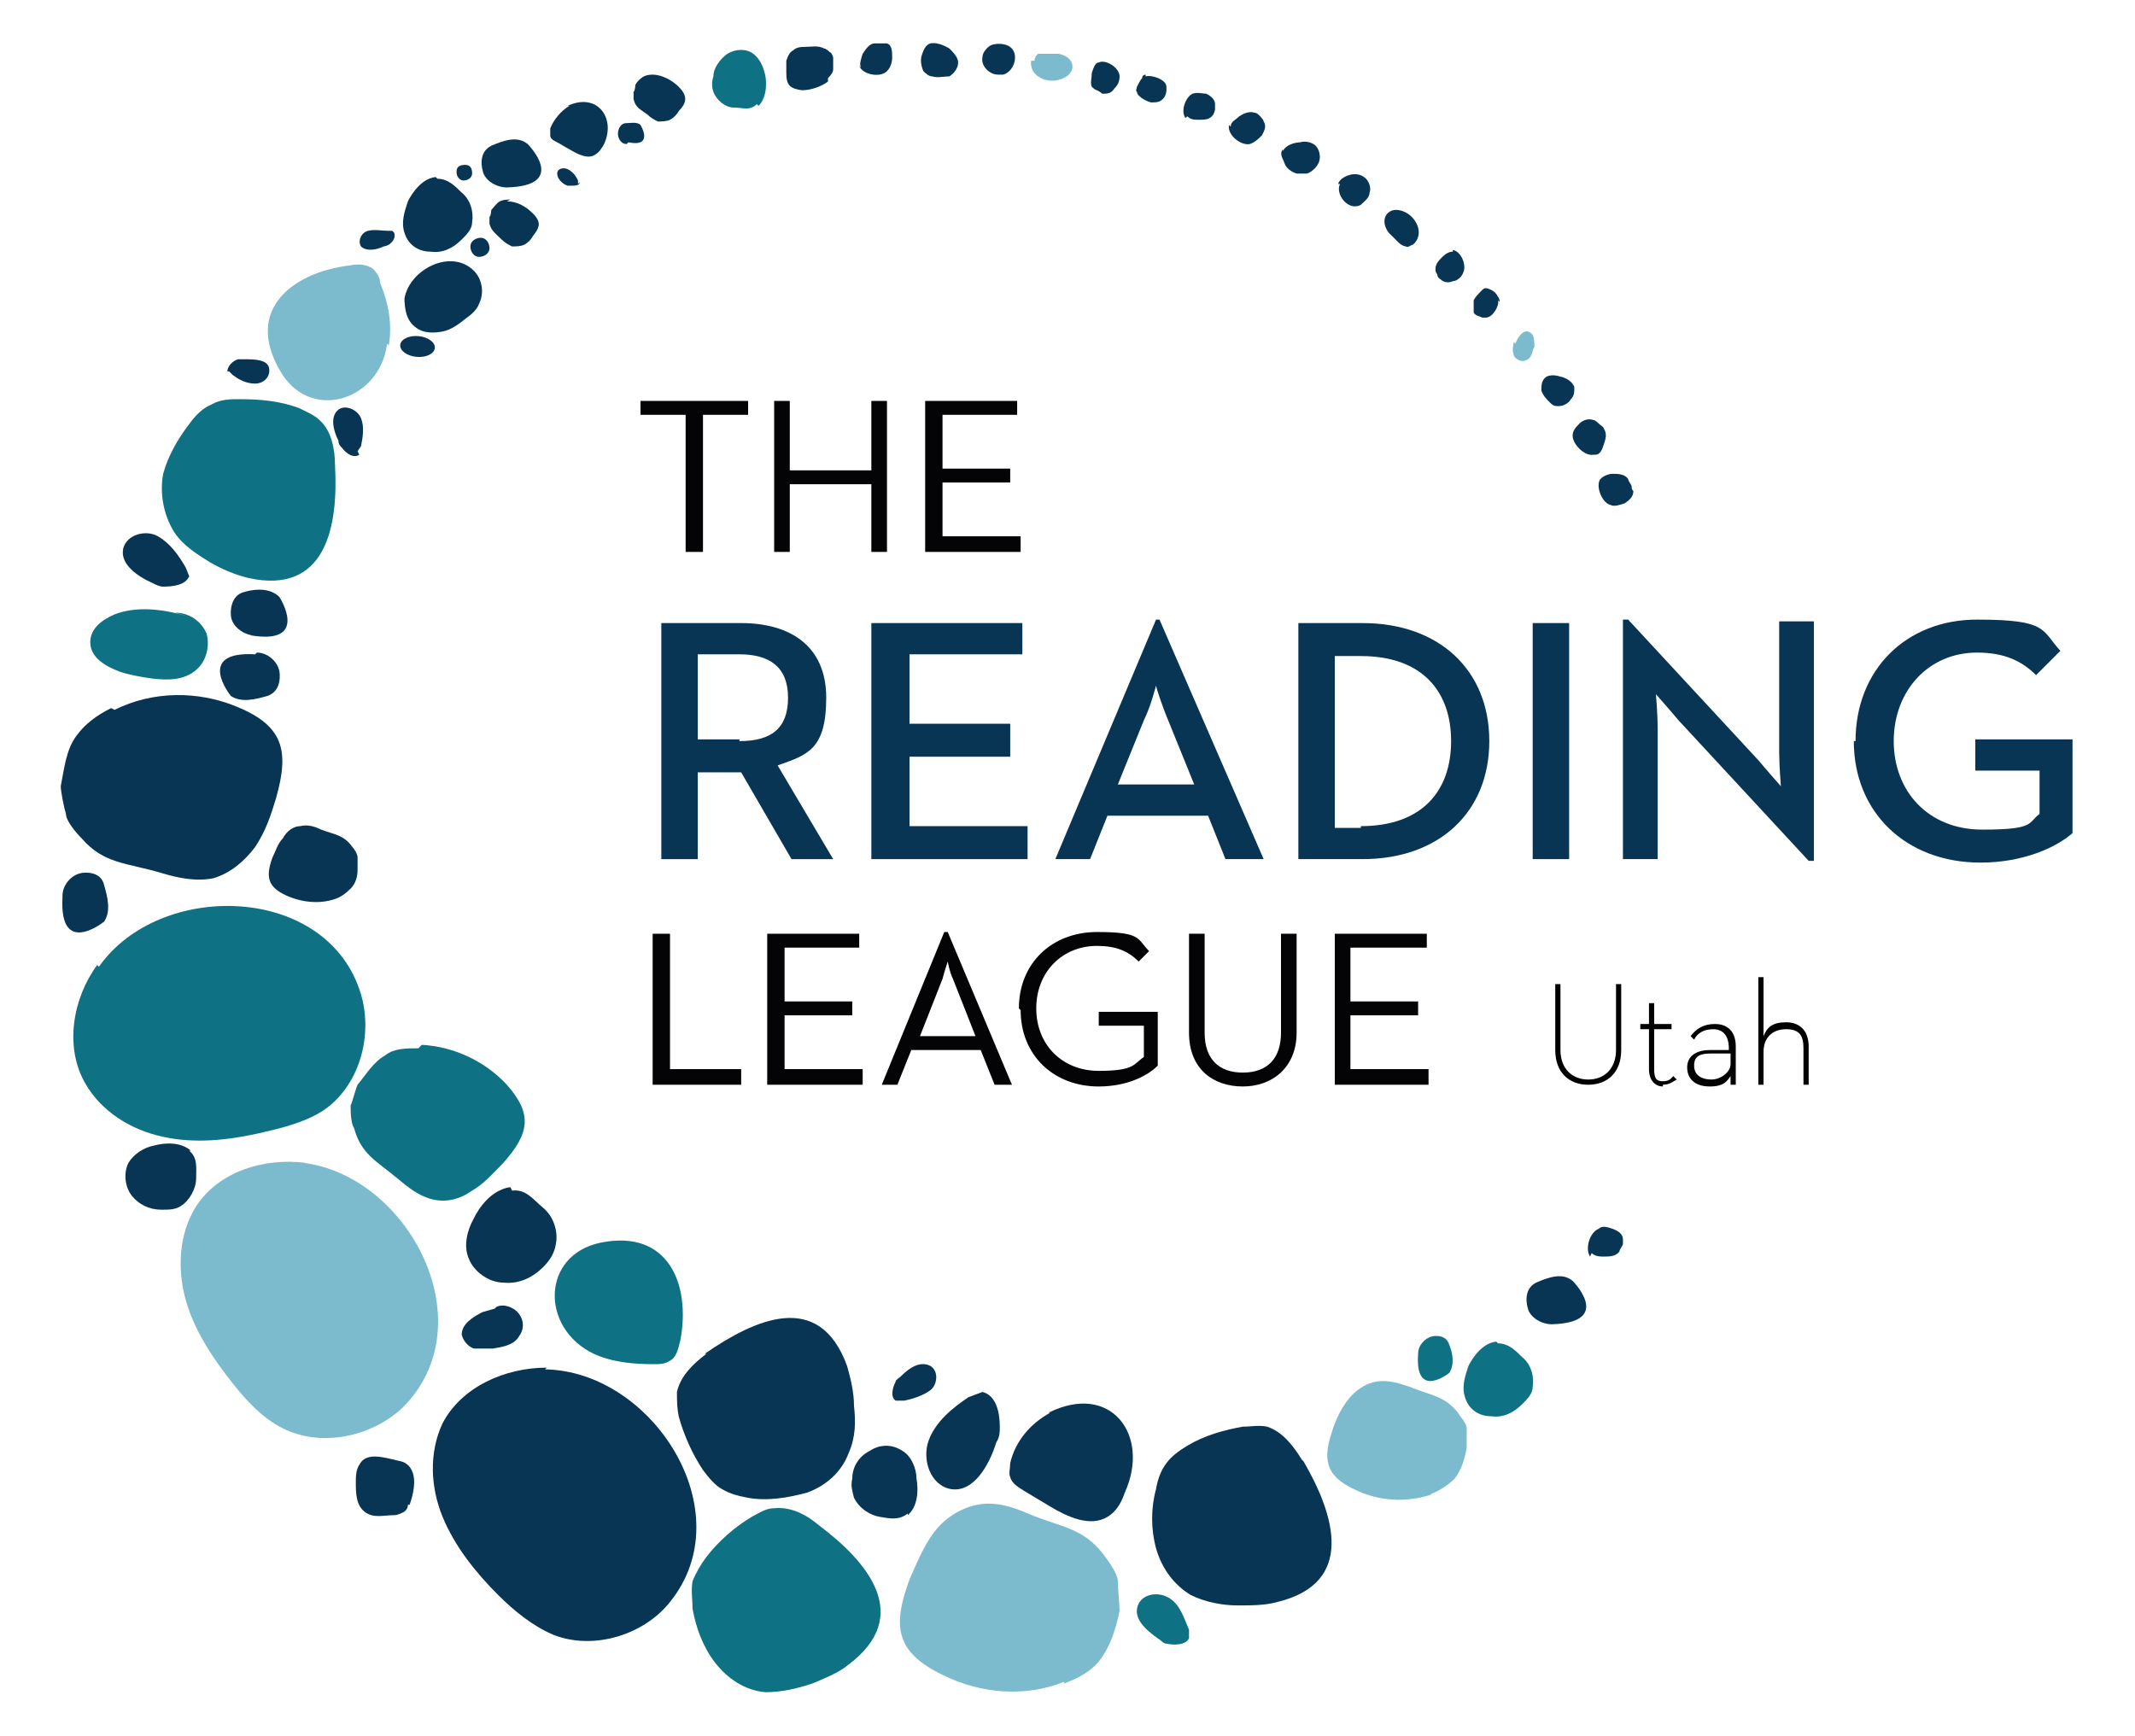 <?xml version="1.0" encoding="UTF-8"?>
<svg id="Layer_1" xmlns="http://www.w3.org/2000/svg" version="1.1" xmlns:xlink="http://www.w3.org/1999/xlink" width="123px" height="100px" viewBox="0 0 123 100">
  <!-- Generator: Adobe Illustrator 29.2.1, SVG Export Plug-In . SVG Version: 2.1.0 Build 116)  -->
  <defs>
    <style>
      .st0 {
        fill: #7cbbcd;
      }

      .st1 {
        fill: #0f7184;
      }

      .st2 {
        fill: #040407;
      }

      .st3 {
        fill: #083553;
      }
    </style>
  </defs>
  <polygon class="st2" points="39.5 23.9 36.9 23.9 36.9 23.1 43.1 23.1 43.1 23.9 40.5 23.9 40.5 31.8 39.5 31.8 39.5 23.9"/>
  <polygon class="st2" points="44.6 23.1 45.5 23.1 45.5 27.1 50.2 27.1 50.2 23.1 51.1 23.1 51.1 31.8 50.2 31.8 50.2 27.9 45.5 27.9 45.5 31.8 44.6 31.8 44.6 23.1"/>
  <polygon class="st2" points="53.3 23.1 58.6 23.1 58.6 23.9 54.3 23.9 54.3 27 58.2 27 58.2 27.8 54.3 27.8 54.3 30.9 58.8 30.9 58.8 31.8 53.3 31.8 53.3 23.1"/>
  <path class="st3" d="M38.1,35.9h4.6c2.8,0,4.9,1.3,4.9,4.3s-1.1,3.3-2.8,3.9l3.2,5.4h-2.4l-2.9-5h-2.5v5h-2.1v-13.6ZM42.6,42.7c1.8,0,2.8-.7,2.8-2.5s-1.1-2.5-2.8-2.5h-2.4v4.9h2.4Z"/>
  <polygon class="st3" points="50.2 35.9 58.9 35.9 58.9 37.7 52.4 37.7 52.4 41.7 58.2 41.7 58.2 43.6 52.4 43.6 52.4 47.6 59.2 47.6 59.2 49.5 50.2 49.5 50.2 35.9"/>
  <path class="st3" d="M66.6,35.7h.2l6,13.8h-2.2l-1-2.5h-5.8l-1,2.5h-2l5.8-13.8ZM68.8,45.2l-1.5-3.7c-.3-.7-.7-1.9-.7-2,0,0-.3,1.2-.7,2l-1.5,3.7h4.3Z"/>
  <path class="st3" d="M74.8,35.9h3.7c4.4,0,7.3,2.7,7.3,6.8s-2.9,6.8-7.3,6.8h-3.7v-13.6ZM78.4,47.6c3.5,0,5.2-2,5.2-4.9s-1.7-4.9-5.2-4.9h-1.5v9.9h1.5Z"/>
  <rect class="st3" x="88.3" y="35.9" width="2.1" height="13.6"/>
  <path class="st3" d="M96.7,41.5c-.5-.6-1.3-1.5-1.3-1.5,0,0,.1,1.1.1,2v7.5h-2v-13.8h.3l7.5,8.1c.5.6,1.3,1.5,1.3,1.5,0,0-.1-1.2-.1-2v-7.5h2v13.8h-.3l-7.5-8.1Z"/>
  <path class="st3" d="M106.9,42.7c0-4.1,2.9-7,7-7s3.7.6,4.8,1.8l-1.4,1.4c-.8-.8-1.8-1.3-3.4-1.3-2.8,0-4.8,2.2-4.8,5.1s2,5.1,5.1,5.1,2.6-.4,3.3-.9v-2.5h-3.7v-1.8h5.6v5.4c-.9.8-2.8,1.7-5.3,1.7-4.3,0-7.3-2.9-7.3-7Z"/>
  <polygon class="st2" points="37.6 53.8 38.6 53.8 38.6 61.6 42.7 61.6 42.7 62.5 37.6 62.5 37.6 53.8"/>
  <polygon class="st2" points="44.2 53.8 49.5 53.8 49.5 54.6 45.2 54.6 45.2 57.7 49.1 57.7 49.1 58.5 45.2 58.5 45.2 61.6 49.7 61.6 49.7 62.5 44.2 62.5 44.2 53.8"/>
  <path class="st2" d="M54.4,53.7h.2l3.7,8.8h-1l-.8-2h-4l-.8,2h-.9l3.6-8.8ZM56.2,59.7l-1.3-3.3c-.2-.4-.3-1-.3-1,0,0-.2.6-.3,1l-1.3,3.3h3.3Z"/>
  <path class="st2" d="M58.7,58.1c0-2.6,1.9-4.4,4.5-4.4s2.3.4,3,1.1l-.6.6c-.6-.6-1.3-.9-2.4-.9-2,0-3.5,1.5-3.5,3.6s1.5,3.6,3.6,3.6,2-.4,2.6-.8v-1.8h-2.6v-.8h3.4v3.1c-.6.6-1.8,1.2-3.4,1.2-2.6,0-4.5-1.8-4.5-4.4Z"/>
  <path class="st2" d="M68.5,59.5v-5.7h.9v5.7c0,1.5.8,2.3,2.2,2.3s2.2-.8,2.2-2.3v-5.7h.9v5.7c0,2-1.4,3.1-3.1,3.1s-3.1-1-3.1-3.1Z"/>
  <polygon class="st2" points="76.9 53.8 82.2 53.8 82.2 54.6 77.8 54.6 77.8 57.7 81.7 57.7 81.7 58.5 77.8 58.5 77.8 61.6 82.3 61.6 82.3 62.5 76.9 62.5 76.9 53.8"/>
  <path class="st0" d="M17.6,67c-2.4-.3-5,.5-6.3,2.5-1,1.6-1.1,3.6-.6,5.4.5,1.8,1.6,3.4,2.7,4.8.8,1,1.7,2,2.9,2.6,2.2,1.1,5.1.5,6.9-1.2,4.8-4.8.4-13.3-5.7-14.1Z"/>
  <path class="st0" d="M22.4,19.9c.2-1.2,0-2.4-.5-3.6,0-.3-.2-.6-.4-.8-.4-.3-.9-.3-1.4-.2-3.2.4-6,2.5-4,6,1.7,3.1,5.8,1.8,6.2-1.5Z"/>
  <path class="st0" d="M61.3,97c.8-.3,1.6-.7,2.1-1.4.6-.8.9-1.8,1.1-2.8,0-.3-.1-1.3-.1-1.7,0-.4-.5-1.1-.8-1.5-1.2-1.6-2.5-1.6-4.4-2.4-.9-.4-1.9-.7-2.9-.5-1,.2-1.9.8-2.5,1.6-.6.8-1,1.8-1.4,2.7-1,2.7-.8,4.2,1.9,5.5,2.2,1.1,4.8,1.3,7,.4Z"/>
  <path class="st0" d="M82.4,86.1c.5-.2,1-.5,1.4-.9.4-.5.6-1.2.7-1.8,0-.2,0-.8,0-1.1,0-.3-.4-.7-.5-.9-.8-1-1.6-1-2.8-1.5-.6-.2-1.2-.4-1.9-.3-.6.1-1.2.5-1.6,1-.4.5-.7,1.1-.9,1.7-.6,1.7-.5,2.7,1.2,3.5,1.4.7,3,.8,4.5.3Z"/>
  <path class="st0" d="M59.6,3.5c0-.2.1-.3.2-.4.1,0,.3,0,.4,0,.3,0,.5,0,.8,0,1,.2,1.1,1.2,0,1.5-.7.2-1.7-.2-1.6-1.1Z"/>
  <path class="st0" d="M87.2,19.7c0,.2-.1.5,0,.7,0,.2.3.4.5.4.2,0,.4-.1.5-.3.1-.2.1-.4.2-.5,0-.2,0-.5-.1-.7-.4-.5-.8,0-1,.5Z"/>
  <path class="st1" d="M34.2,78c1.1.5,2.3.6,3.5.6.3,0,.6,0,.9-.2.4-.2.5-.8.6-1.2.6-3.2-.7-6.4-4.6-5.6-3.4.7-3.5,4.9-.4,6.4Z"/>
  <path class="st1" d="M10.8,35.5c-1.4-.4-2.9-.6-4.2-.1-.7.3-1.4.8-1.4,1.6,0,.9.9,1.4,1.7,1.7.6.2,1.2.3,1.9.4.9.1,1.8.1,2.5-.5.6-.5.8-1.4.6-2.1-.3-.7-1-1.2-1.8-1.2"/>
  <path class="st1" d="M5.6,55.6c-1.4,1.9-1.9,4.7-.7,6.8.9,1.6,2.6,2.7,4.5,3.1,1.8.4,3.7.2,5.5-.2,1.3-.3,2.6-.6,3.7-1.3,2.1-1.4,2.9-4.3,2.2-6.7-1.9-6.4-11.6-6.6-15.1-1.6Z"/>
  <path class="st1" d="M24.1,60.4c-.7,0-1.4,0-1.9.4-.7.4-1.1,1.1-1.6,1.7-.1.2-.3,1-.4,1.2,0,.3,0,1,.2,1.3.4,1.5,1.3,1.9,2.5,2.9.6.5,1.2,1,2,1.2.8.2,1.6,0,2.3-.5.7-.4,1.2-1,1.8-1.6,1.5-1.7,1.7-2.8.2-4.5-1.3-1.4-3.1-2.2-4.9-2.3Z"/>
  <path class="st1" d="M47.2,87.9c-.7-.6-1.6-1.1-2.6-1-.5,0-.9.3-1.3.5-1,.6-1.9,1.4-2.6,2.3-.3.4-.6.9-.8,1.4-.1.5,0,1.1,0,1.6.2,1.1.6,2.2,1.3,3.1.7.9,1.7,1.6,2.9,1.7.9,0,1.8-.2,2.7-.5.7-.3,1.5-.6,2.1-1.1,3.7-2.8,1.1-5.9-1.7-8Z"/>
  <path class="st1" d="M68.5,94.4c-.2.4-.9.4-1.3.3-.2,0-.3-.2-.5-.3-.7-.5-1.5-1.2-1.1-2,.3-.6,1.2-.7,1.8-.3s.8,1.1,1.1,1.8v.5Z"/>
  <path class="st1" d="M19.3,26.8c0-.9-.2-2-.9-2.6-.3-.3-.8-.5-1.2-.7-1.1-.4-2.2-.5-3.4-.5-.5,0-1.1,0-1.6.3-.5.2-.9.6-1.2,1-.7.9-1.3,1.9-1.6,3-.2,1.1,0,2.3.6,3.3.5.8,1.3,1.3,2.1,1.8.7.4,1.4.7,2.2.9,4.5,1,5.2-3,5-6.5Z"/>
  <path class="st1" d="M86.3,77.4c.6,0,1,.4,1.4.8.5.4.7,1.1.6,1.7,0,.4-.3.7-.6,1-.5.5-1.1.8-1.8.7-.7,0-1.3-.4-1.5-1.1-.2-.6,0-1.2.2-1.8,0,0,.6-1.3,1.6-1.4Z"/>
  <path class="st1" d="M81.7,78c0-.5.4-.9.8-1,0,0,.8-.2,1,.5.2.5.3,1.1,0,1.6,0,0-2,1.6-1.8-1.1Z"/>
  <path class="st1" d="M43.6,6c-.4.4-.8.2-1.3.2-.5,0-1-.4-1.2-.9-.1-.3-.1-.6,0-.9,0-.5.4-1,.8-1.3.5-.3,1.1-.3,1.5,0,.4.3.6.8.7,1.3,0,0,.2,1.1-.4,1.7Z"/>
  <path class="st3" d="M10.9,33.2c-.2.5-.9.6-1.5.6-.2,0-.4-.1-.6-.2-.9-.4-1.9-1.1-1.7-2,.2-.8,1.3-1.1,2-.7s1.2,1.1,1.6,1.8l.2.5Z"/>
  <path class="st3" d="M27.2,10c0,.2-.2.4-.5.4-.2,0-.4-.2-.4-.5s.2-.4.5-.4.4.2.4.5Z"/>
  <path class="st3" d="M6.4,40.8c-.8.4-1.5.9-2,1.6-.6.8-.7,1.9-.9,2.9,0,.3.2,1.3.3,1.6,0,.4.6,1.1.9,1.4,1.3,1.5,2.6,1.4,4.6,2,1,.3,2,.5,3,.3,1-.3,1.8-1,2.4-1.8.6-.9.9-1.8,1.2-2.8.8-2.8.4-4.2-2.3-5.3-2.2-.9-4.8-.9-7,.2Z"/>
  <path class="st3" d="M60.5,81.4c-1.1.6-2,1.6-2.3,2.9,0,.3-.1.6,0,.8.1.4.5.6.8.8.5.3,1,.6,1.5.9,1,.6,2.3,1.2,3.3.6.5-.3.8-.8,1-1.4,1.5-3.3-.8-6.4-4.4-4.6Z"/>
  <path class="st3" d="M10.9,66.3c.5.4.4,1,.4,1.6s-.4,1.3-.9,1.6c-.3.2-.7.2-1.1.2-.7,0-1.3-.3-1.7-.8-.4-.5-.5-1.3-.2-1.9.3-.5.9-.9,1.5-1,0,0,1.3-.4,2.1.3Z"/>
  <path class="st3" d="M40.7,78c-.8.6-1.5,1.3-1.7,2.2,0,.5,0,.9.1,1.4.3,1.1.8,2.2,1.4,3.1.3.4.7.9,1.1,1.1.5.3,1,.4,1.5.5,1.1.2,2.3,0,3.4-.3,1.1-.4,2-1.2,2.4-2.3.4-.9.4-1.8.3-2.7,0-.8-.2-1.6-.4-2.3-1.6-4.4-5.3-2.7-8.2-.7Z"/>
  <path class="st3" d="M28.6,75.3c.4-.2,1,0,1.3.4.3.4.3.9,0,1.3-.3.5-.9.6-1.5.7-.4,0-.7,0-1.1,0-.3-.1-.6-.4-.7-.8,0-.6.6-1,1.2-1.3l.7-.2Z"/>
  <path class="st3" d="M56.6,80.2c.8.2,1,1.2,1,2,0,.3,0,.6-.2.9-.4,1.3-1.3,2.9-2.6,2.7-1.2-.2-1.7-1.7-1.3-2.8.4-1.1,1.4-1.9,2.3-2.5l.8-.3Z"/>
  <path class="st3" d="M3.6,51.6c0-.6.5-1.2,1.1-1.3,0,0,1.1-.2,1.3.7.2.7.4,1.5,0,2.1,0,0-2.6,2.1-2.4-1.4Z"/>
  <path class="st3" d="M23.5,86.7c0,.2-.1.3-.2.4-.2.1-.4.2-.6.2-.6,0-1.2.2-1.7-.2-.5-.4-.5-1.1-.5-1.7,0-.3,0-.7.2-1,.4-.8,1.5-.4,2.4-.2,0,0,1.3.2.5,2.5Z"/>
  <path class="st3" d="M31.5,78.8c-2.4,0-4.9,1.1-6,3.2-.8,1.7-.7,3.7,0,5.4.7,1.7,1.9,3.2,3.2,4.5.9.9,2,1.8,3.2,2.3,2.3.9,5.2,0,6.7-1.9,4.2-5.2-1-13.3-7.2-13.4Z"/>
  <path class="st3" d="M51.6,80.7c-.3-.2-.2-.7,0-1.1,0-.1.2-.2.3-.3.5-.5,1.1-.9,1.7-.6.5.3.4,1.1,0,1.4s-1,.5-1.5.6h-.4Z"/>
  <path class="st3" d="M25.2,10.3c.6,0,1,.4,1.4.8.5.4.7,1.1.6,1.7,0,.4-.3.7-.6,1-.5.5-1.1.8-1.8.7-.7,0-1.3-.4-1.5-1.1-.2-.6,0-1.2.2-1.8,0,0,.6-1.3,1.6-1.4Z"/>
  <path class="st3" d="M75,84.1c-.5-.8-1.1-1.6-2-1.9-.5-.1-.9,0-1.4,0-1.1.2-2.2.5-3.2,1.1-.5.3-.9.6-1.2,1-.3.4-.5.9-.6,1.5-.3,1.1-.3,2.3,0,3.4.3,1.1,1,2.1,2,2.7.8.4,1.8.6,2.7.6.8,0,1.6,0,2.3-.2,4.5-1.1,3.3-5,1.5-8.1Z"/>
  <path class="st3" d="M52.3,87.2c-.5.4-1,.3-1.6.2s-1.2-.5-1.5-1.1c-.1-.4-.2-.7-.1-1.1,0-.7.4-1.3,1-1.6.6-.4,1.3-.4,1.9,0,.5.3.8,1,.8,1.6,0,0,.3,1.4-.5,2.1Z"/>
  <path class="st3" d="M29.2,10.8c-.6,0-1.3-.4-1.4-1,0,0-.3-1,.5-1.4.7-.3,1.5-.6,2.1-.1,0,0,2.4,2.4-1.2,2.5Z"/>
  <path class="st3" d="M20.7,26.2c-.3.2-.7,0-1-.4-.1-.1-.2-.2-.2-.4-.3-.6-.5-1.4,0-1.8.4-.3,1.1,0,1.3.5s.1,1.1,0,1.6l-.2.3Z"/>
  <path class="st3" d="M89.4,76.3c-.6,0-1.3-.4-1.4-1,0,0-.3-1,.5-1.4.7-.3,1.5-.6,2.1-.1,0,0,2.4,2.4-1.2,2.5Z"/>
  <path class="st3" d="M14.5,36.6c-.6-.1-1.2-.6-1.2-1.2,0,0-.1-1.1.8-1.3.7-.2,1.5-.2,2,.3,0,0,1.8,2.8-1.7,2.2Z"/>
  <path class="st3" d="M14.8,37.6c.6,0,1.2.5,1.3,1.1,0,0,.2,1.1-.7,1.4-.7.2-1.5.4-2.1,0,0,0-2.1-2.6,1.4-2.4Z"/>
  <path class="st3" d="M29.5,68.6c.8-.1,1.2.5,1.8,1,.6.5.9,1.4.7,2.2-.1.5-.4.9-.7,1.2-.6.6-1.4,1-2.3.9-.8,0-1.7-.6-2-1.4-.3-.7-.1-1.6.3-2.3,0,0,.7-1.6,2.1-1.8Z"/>
  <path class="st3" d="M29.4,11.5c-.2,0-.4,0-.6.1-.2.1-.3.3-.5.5,0,0,0,.3-.1.4,0,0,0,.3,0,.4.1.4.4.6.7.9.2.2.4.3.6.4.2,0,.5,0,.7-.1.2-.1.4-.3.5-.5.4-.5.5-.8,0-1.3-.4-.4-.9-.7-1.5-.7Z"/>
  <path class="st3" d="M23.3,17.1c0,.7.1,1.4.7,1.8.4.3,1,.3,1.5.2.5-.1.9-.4,1.4-.8.3-.2.6-.5.7-.8.3-.6.2-1.4-.3-1.9-1.3-1.3-3.7-.1-4,1.6Z"/>
  <path class="st3" d="M19.3,51.8c.3-.1.6-.3.9-.6.3-.3.4-.7.4-1.1,0-.1,0-.5,0-.7,0-.2-.2-.5-.3-.6-.5-.7-1-.7-1.8-1-.4-.2-.8-.3-1.2-.2-.4,0-.8.3-1,.7-.3.3-.4.7-.6,1.1-.4,1.1-.3,1.7.8,2.2.9.4,1.9.5,2.8.2Z"/>
  <path class="st3" d="M32.8,6.1c-.5.3-.9.8-1.1,1.3,0,.1,0,.3,0,.4,0,.2.2.3.4.4.2.1.5.3.7.4.5.3,1.1.6,1.5.3.2-.1.4-.4.5-.6.7-1.5-.4-3-2.1-2.2Z"/>
  <path class="st3" d="M37.7,4.3c-.2,0-.4,0-.6.1-.2.1-.4.3-.5.5,0,0,0,.3-.1.4,0,0,0,.3,0,.4.1.5.4.6.8.9.2.2.4.3.6.4.2,0,.5,0,.7-.1.2-.1.4-.3.5-.5.5-.5.5-.9,0-1.4-.4-.4-1-.7-1.5-.7Z"/>
  <path class="st3" d="M33.4,10.5c0,.2-.3.2-.5.2,0,0-.1,0-.2,0-.3-.1-.6-.4-.6-.7,0-.3.4-.4.7-.2s.4.4.5.6v.2Z"/>
  <path class="st3" d="M22.7,13.4c.1.2,0,.5-.3.7,0,0-.2.1-.3.1-.4.2-1,.3-1.3,0-.2-.3,0-.8.4-.9s.8,0,1.2,0h.2Z"/>
  <path class="st3" d="M13.1,21.4c0-.3.3-.6.6-.7.1,0,.2,0,.4,0,.5,0,1.3,0,1.4.5.1.5-.3.9-.8.9-.5,0-.9-.2-1.3-.5l-.2-.2Z"/>
  <ellipse class="st3" cx="24" cy="19.9" rx=".6" ry="1" transform="translate(2.1 42.1) rotate(-84.9)"/>
  <path class="st3" d="M28.2,14.3c0,.3-.3.5-.6.5-.3,0-.5-.3-.5-.6,0-.3.3-.5.6-.5.3,0,.5.3.5.6Z"/>
  <path class="st3" d="M47.7,4.5c.1-.1.3-.3.3-.5,0-.2,0-.5,0-.7,0,0-.1-.3-.2-.3,0,0-.2-.2-.3-.2-.4-.2-.7-.1-1.1-.1-.2,0-.5,0-.7.2-.2.1-.3.3-.4.6,0,.2,0,.5,0,.7,0,.7.2.9.9,1,.5,0,1.1-.2,1.5-.5Z"/>
  <path class="st3" d="M63.3,3.6c-.2,0-.3.3-.4.6,0,.3-.1.6,0,.8,0,0,.2.2.3.2,0,0,.2.1.3.2.3,0,.5,0,.7-.3.2-.2.3-.4.3-.7,0-.5-.8-1-1.2-.8Z"/>
  <path class="st3" d="M36.1,8.3c-.3,0-.5-.3-.5-.6,0,0,0-.5.4-.6.3,0,.7-.1.9.1,0,0,.8,1.3-.7,1Z"/>
  <path class="st3" d="M91.7,72.2c.2.2.5.2.7.2.3,0,.7,0,.9-.3,0-.1.1-.2.2-.4,0-.1,0-.2,0-.3,0-.3-.3-.5-.6-.6-.3-.1-.6-.2-.8,0-.5.2-.8,1.1-.5,1.6Z"/>
  <path class="st3" d="M66,4.3c0,0-.2,0-.2.2-.1.1-.2.3-.3.5,0,.1-.1.2,0,.3,0,0,0,.1.1.2.2.2.4.3.7.4.3,0,.5,0,.7-.2.1-.1.2-.3.2-.5,0,0,0-.2,0-.2,0-.4-.8-.7-1.2-.6Z"/>
  <path class="st3" d="M49.6,3.9c-.1-.2,0-.5.1-.8.2-.3.4-.6.7-.6.1,0,.3,0,.4,0,.1,0,.2,0,.3,0,.3.1.3.5.3.8,0,.3-.1.6-.3.8-.4.4-1.4.2-1.6-.3Z"/>
  <path class="st3" d="M53.6,2.5c-.3.1-.4.4-.5.7-.1.3,0,.7.1.9.1.1.3.3.5.3.3.1.7,0,1,0,.3-.2.5-.5.5-.8,0-.3-.3-.6-.5-.8,0,0-.6-.4-1.1-.3Z"/>
  <path class="st3" d="M57.8,4.3c-.1,0-.2,0-.3,0-.5,0-1-.5-.9-1,0-.3.3-.6.5-.7.3-.1.6-.1.9,0,.8.3.5,1.5-.2,1.7Z"/>
  <path class="st3" d="M83.7,14.5c-.2,0-.4.1-.6.3-.2.2-.4.4-.4.7,0,.1,0,.2.1.3,0,0,0,.2.2.3.2.2.5.2.7.1.2,0,.5-.2.6-.5.2-.4-.1-1.2-.6-1.3Z"/>
  <path class="st3" d="M86.4,17.4c0,0,0-.2-.1-.3-.1-.2-.2-.3-.4-.4,0,0-.2-.1-.3-.1,0,0-.1,0-.2.1-.2.2-.4.4-.5.6,0,.2,0,.5,0,.7.1.2.3.2.5.3,0,0,.2,0,.2,0,.4,0,.8-.7.7-1Z"/>
  <path class="st3" d="M70.9,7.3c0-.3.3-.4.5-.6.3-.2.6-.3.9-.2.1,0,.2.1.3.2,0,0,.2.2.2.3.2.3,0,.6-.1.8-.2.2-.4.4-.7.5-.5.1-1.3-.5-1.2-1.1Z"/>
  <path class="st3" d="M73.9,8.6c-.2.3,0,.5.1.8.1.3.4.5.7.6.2,0,.4,0,.6,0,.3-.1.6-.4.7-.7.1-.3,0-.7-.2-.9-.2-.2-.6-.3-.9-.2,0,0-.7,0-1,.5Z"/>
  <path class="st3" d="M77.1,10.6c0-.1.1-.2.2-.3.4-.3,1-.4,1.4,0,.2.2.3.6.2.8,0,.3-.3.5-.5.7-.7.4-1.5-.6-1.2-1.2Z"/>
  <path class="st3" d="M81.4,14.1c-.1,0-.3.2-.4.1-.1,0-.3-.1-.4-.2-.2-.2-.4-.4-.6-.6-.6-.8,0-1.6.9-1.2.7.3,1.2,1.3.5,1.9Z"/>
  <path class="st3" d="M91.9,26.2c.3,0,.4-.3.5-.6.1-.3.2-.6,0-.9,0-.1-.2-.2-.3-.3,0,0-.2-.2-.3-.2-.3-.1-.6,0-.8.2-.2.2-.4.4-.4.7,0,.5.7,1.2,1.2,1.1Z"/>
  <path class="st3" d="M90.7,22.3c0,.3,0,.5-.2.7-.1.2-.4.4-.7.4-.2,0-.3,0-.5-.2-.2-.2-.4-.4-.5-.7,0-.3,0-.6.3-.8.2-.1.5-.1.8,0,0,0,.6.1.8.6Z"/>
  <path class="st3" d="M92.2,27.6c.2-.2.5-.3.7-.3.3,0,.7,0,.9.3,0,.1.1.2.2.4,0,.1,0,.2.1.3,0,.3-.2.5-.5.7-.3.1-.6.2-.8.1-.5-.1-.9-1.1-.6-1.5Z"/>
  <path class="st3" d="M68.4,6.7c.2.2.4.2.7.2.3,0,.6,0,.8-.3,0,0,.1-.2.1-.3,0-.1,0-.2,0-.3,0-.3-.3-.5-.5-.6-.2,0-.5-.1-.8,0-.4.2-.7,1-.4,1.4Z"/>
  <path d="M101.3,62.5h.3v-1.9c0-.8.5-1.3,1.3-1.3s1,.4,1,1.1v2.1h.3v-2.2c0-.9-.5-1.4-1.3-1.4s-1.1.3-1.3.8v-3.4h-.3v6.1ZM99.7,60.7v.6c0,.5-.6.9-1.1.9s-1-.2-1-.8.4-.7,1-.7h1.2ZM99.7,60.5h-1.2c-.7,0-1.3.3-1.3,1s.5,1.1,1.3,1.1,1-.3,1.2-.6v.5s.3,0,.3,0v-2.2c0-.9-.5-1.3-1.2-1.3s-1.1.3-1.4.7l.2.2c.2-.4.6-.6,1.1-.6s.9.3.9,1.1v.2ZM95.8,62.5c.4,0,.6-.2.8-.3l-.2-.2c-.1.1-.2.3-.6.3s-.5-.2-.5-.7v-2.3h1v-.3h-1v-1.2h-.3v1.2h-.5v.3h.5v2.3c0,.7.4,1,.8,1ZM91.5,62.5c1.1,0,1.9-.7,1.9-2v-3.8h-.3v3.8c0,1.1-.7,1.7-1.6,1.7s-1.6-.6-1.6-1.7v-3.8h-.3v3.8c0,1.3.8,2,1.9,2Z"/>
</svg>